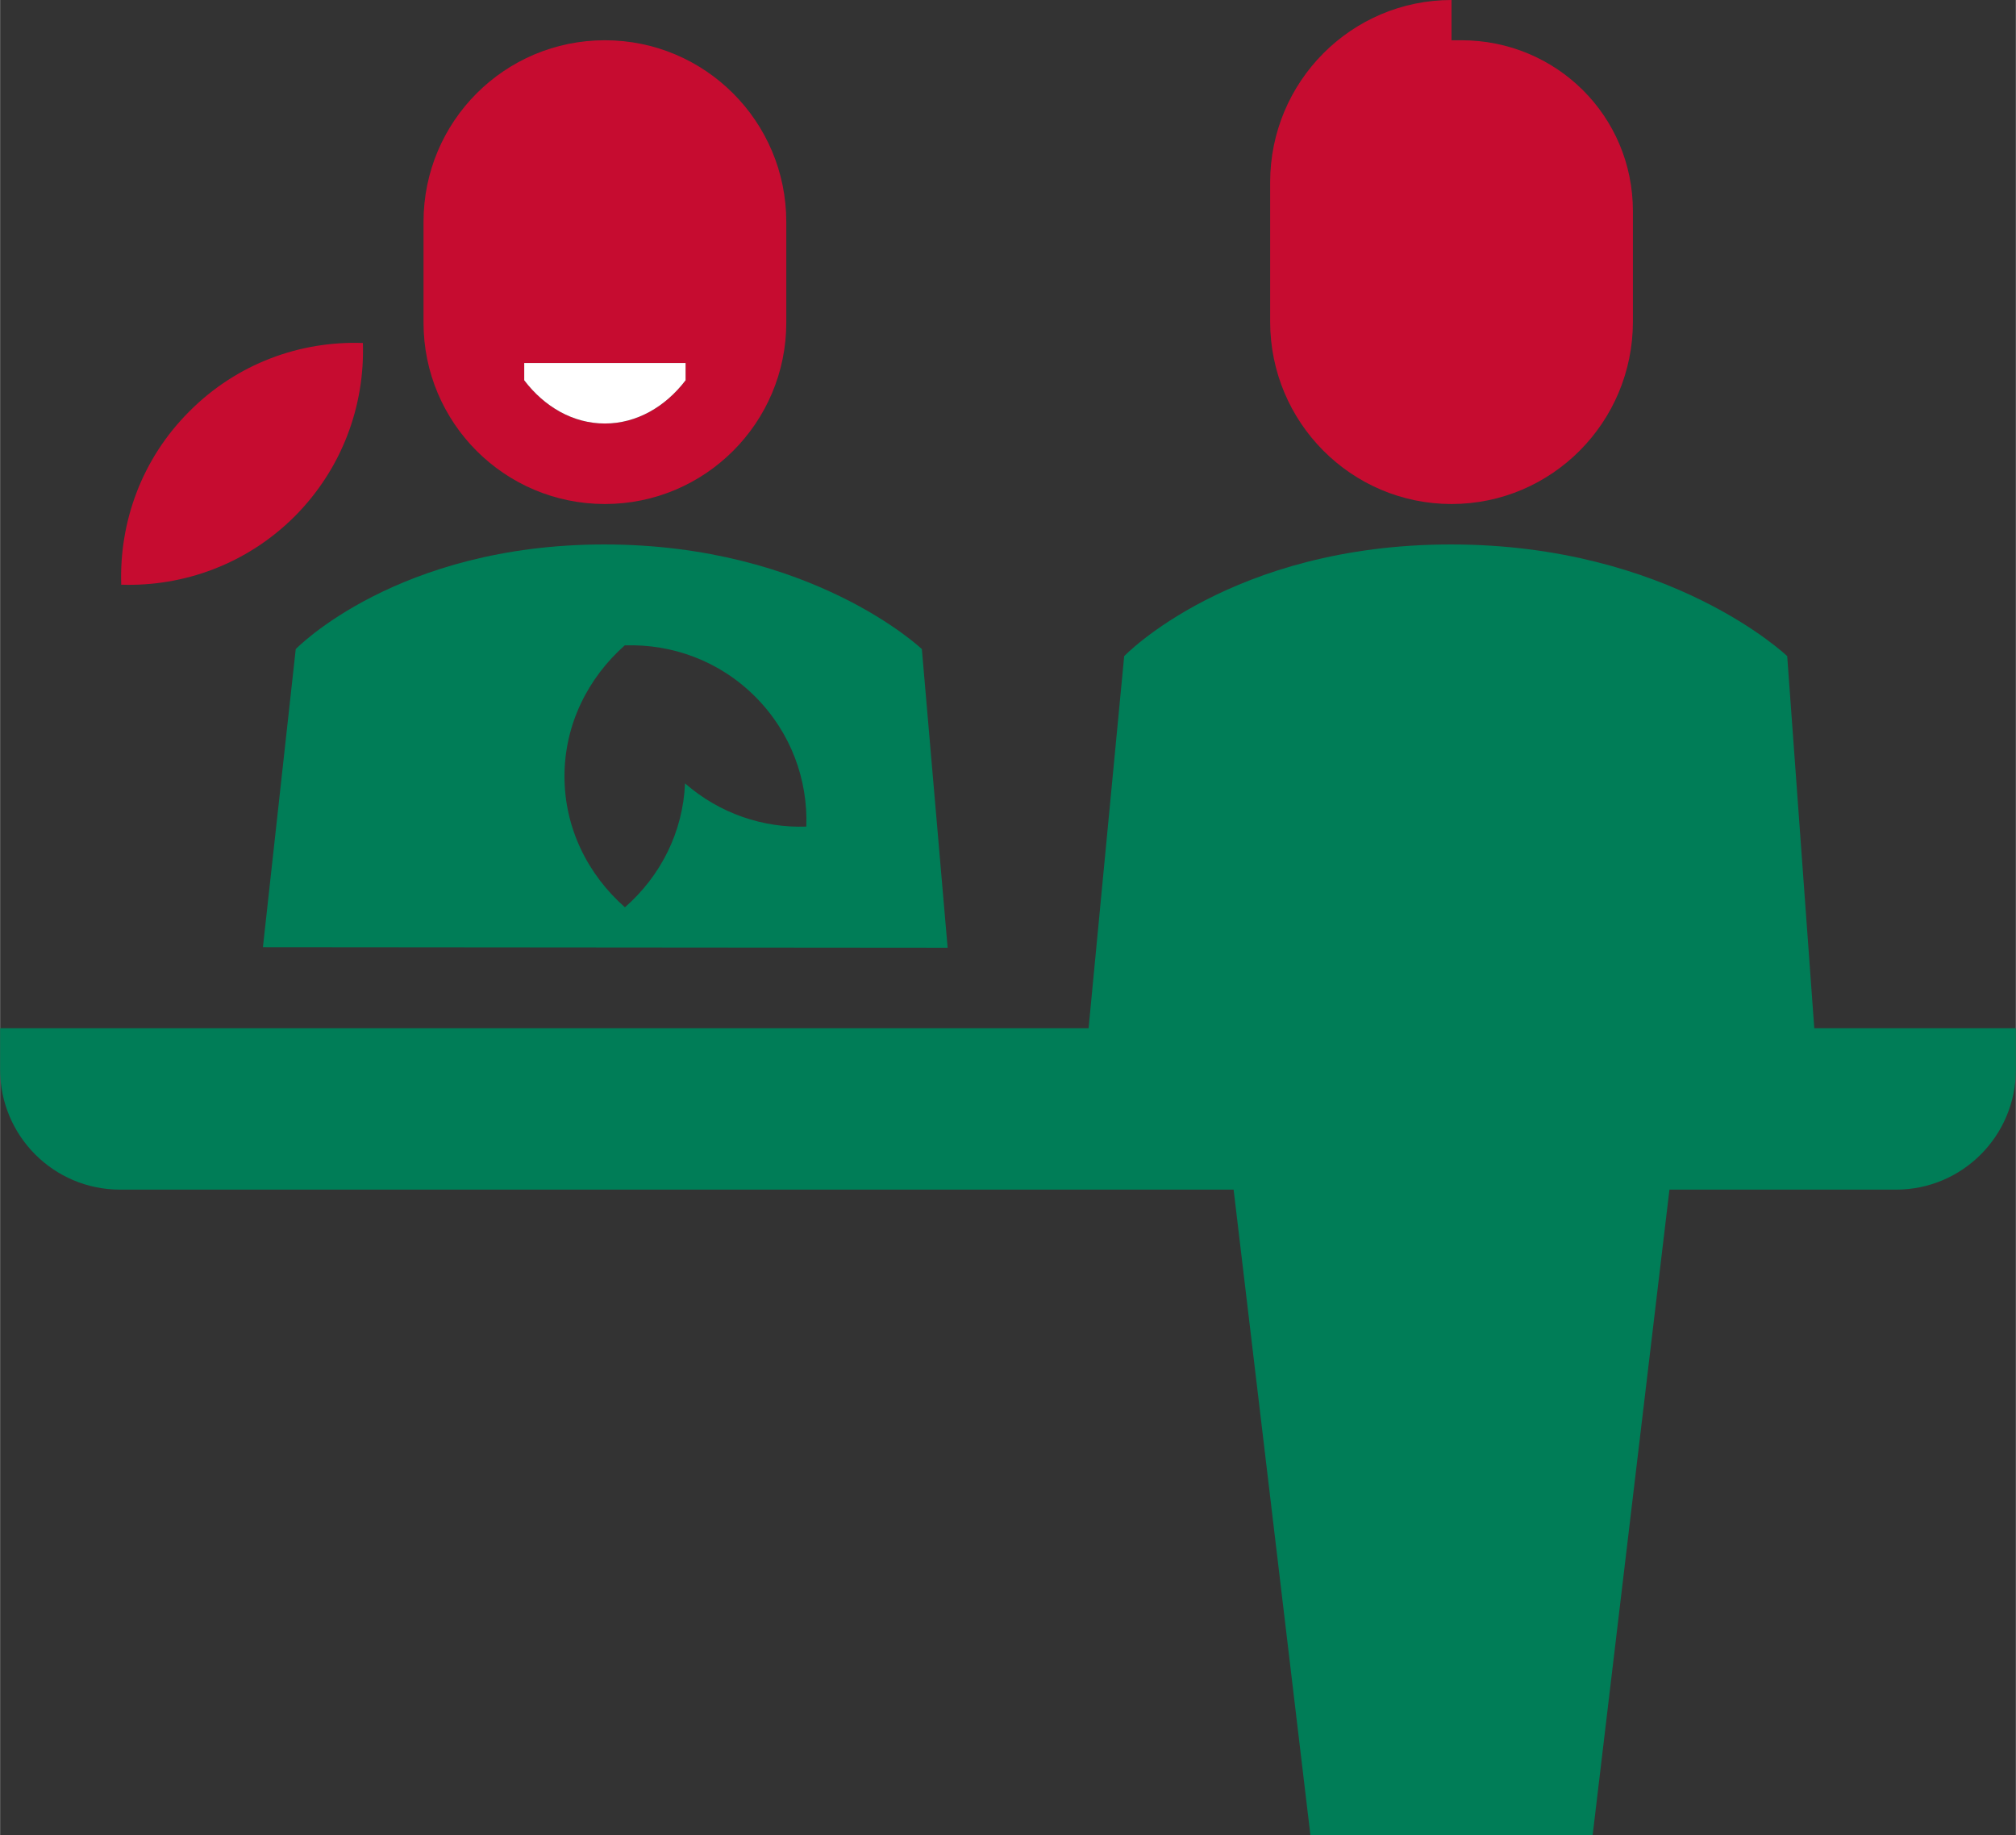 <?xml version="1.0" encoding="UTF-8"?>
<!DOCTYPE svg PUBLIC "-//W3C//DTD SVG 1.1//EN" "http://www.w3.org/Graphics/SVG/1.1/DTD/svg11.dtd">
<!-- Creator: CorelDRAW 2017 -->
<svg xmlns="http://www.w3.org/2000/svg" xml:space="preserve" width="100px" height="91px" version="1.1" style="shape-rendering:geometricPrecision; text-rendering:geometricPrecision; image-rendering:optimizeQuality; fill-rule:evenodd; clip-rule:evenodd"
viewBox="0 0 108.69 98.92"
 xmlns:xlink="http://www.w3.org/1999/xlink">
 <rect x="0" y="0" width="108.69" height="98.92" fill="#333333" stroke="none"/>
 <defs>
  <style type="text/css">
   <![CDATA[
    .fil1 {fill:white;fill-rule:nonzero}
    .fil2 {fill:#007D57;fill-rule:nonzero}
    .fil0 {fill:#C60C30;fill-rule:nonzero}
   ]]>
  </style>
 </defs>
 <g id="Layer_x0020_1">
  <path class="fil0" d="M28.26 19.57l8.7 0 0 0.93c-1.09,1.43 -2.64,2.33 -4.35,2.33 -1.72,0 -3.26,-0.9 -4.35,-2.33l0 -0.93zm4.35 7.6c5.4,0 9.78,-4.38 9.78,-9.78l0 -5.43c0,-5.41 -4.38,-9.79 -9.78,-9.79 -5.41,0 -9.78,4.38 -9.78,9.79l0 5.43c0,5.4 4.37,9.78 9.78,9.78z"/>
  <path class="fil1" d="M32.61 22.83c1.71,0 3.26,-0.9 4.35,-2.33l0 -0.93 -8.7 0 0 0.93c1.09,1.43 2.63,2.33 4.35,2.33z"/>
  <path class="fil2" d="M33.69 34.78c0.01,0 0.01,0.01 0.01,0.01 2.53,-0.08 5.08,0.83 7.01,2.76 1.93,1.93 2.85,4.48 2.76,7.01 -2.33,0.08 -4.67,-0.7 -6.54,-2.33 -0.11,2.63 -1.32,5 -3.24,6.68 -2,-1.76 -3.26,-4.27 -3.26,-7.06 0,-2.79 1.26,-5.3 3.26,-7.07zm-17.75 0.21l-1.77 16.07 36.92 0.03 -1.39 -16.1c0,0 -5.93,-5.64 -17.12,-5.64 -11.19,0 -16.64,5.64 -16.64,5.64z"/>
  <path class="fil0" d="M19.56 18.49c-3.37,-0.12 -6.78,1.1 -9.35,3.68 -2.58,2.57 -3.79,5.97 -3.68,9.35 3.37,0.11 6.77,-1.11 9.35,-3.68 2.57,-2.58 3.79,-5.98 3.68,-9.35z"/>
  <path class="fil0" d="M78.26 27.17c5.4,0 9.78,-4.4 9.78,-9.83l0 -5.96c0,-5.14 -4.14,-9.21 -9.25,-9.21l-0.53 0 0 -2.17c-5.4,0 -9.78,4.4 -9.78,9.83l0 7.51c0,5.43 4.38,9.83 9.78,9.83z"/>
  <path class="fil2" d="M97.82 55.43l-1.46 -20.06c0,0 -6.29,-6.02 -18.13,-6.02 -11.85,0 -17.62,6.02 -17.62,6.02l-1.92 20.06 -58.69 0 0 2.23c0,3.57 2.89,6.47 6.47,6.47l60.04 0 4.14 34.79 15.22 0 4.14 -34.79 12.22 0c3.57,0 6.46,-2.9 6.46,-6.47l0 -2.23 -10.87 0z"/>
 </g>
</svg>
